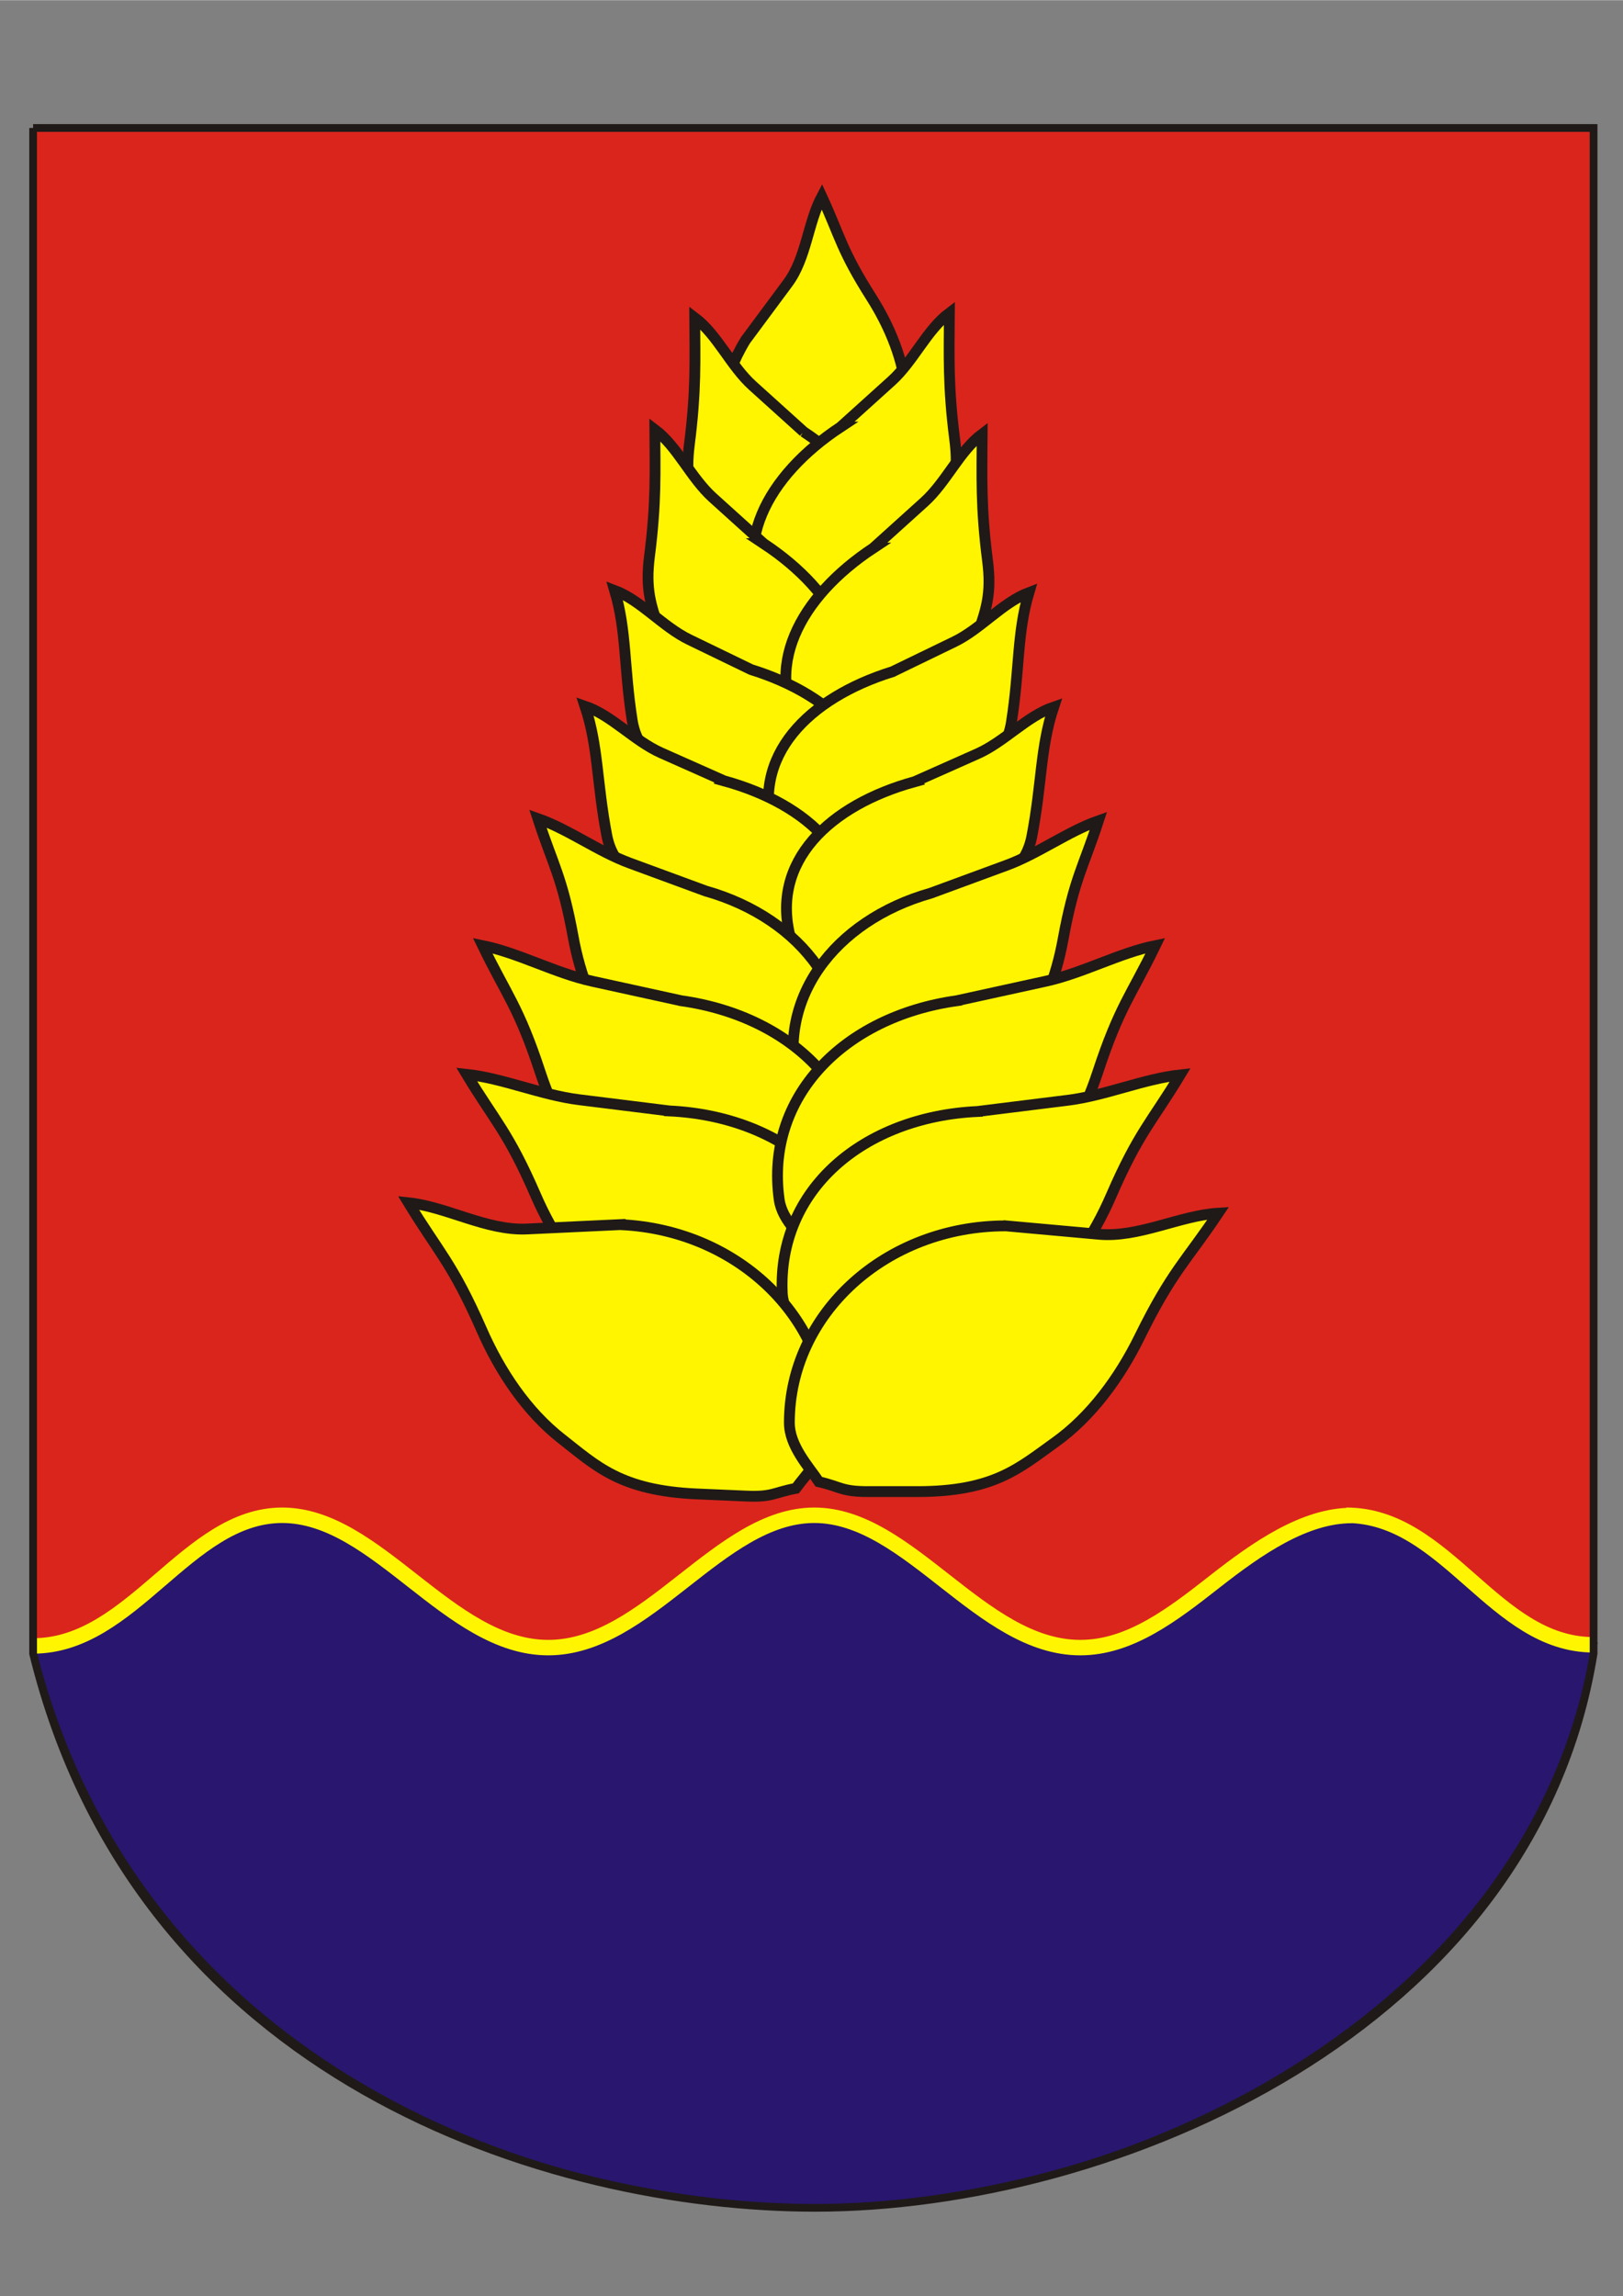 <?xml version="1.0" encoding="UTF-8"?>
<!DOCTYPE svg PUBLIC "-//W3C//DTD SVG 1.1//EN" "http://www.w3.org/Graphics/SVG/1.1/DTD/svg11.dtd">
<!-- Creator: CorelDRAW -->
<svg xmlns="http://www.w3.org/2000/svg" xml:space="preserve" width="2480px" height="3508px" shape-rendering="geometricPrecision" text-rendering="geometricPrecision" image-rendering="optimizeQuality" fill-rule="evenodd" clip-rule="evenodd"
viewBox="0 0 2480 3507.43"
 xmlns:xlink="http://www.w3.org/1999/xlink">
 <rect x="0" y="0" width="2480" height="3507.43" fill="#808080" stroke="none"/>
 <g id="Ebene_x0020_1">
  <path fill="#DA251D" stroke="#1F1A17" stroke-width="8.267" d="M50.59 195.252l2384.45 0c0,776.953 0,1553.91 0,2330.87 -92.418,575.71 -731.775,846.614 -1189.54,846.614 -403.475,0 -1035,-193.405 -1194.9,-846.614l0 -2330.87z"/>
  <g id="_98047152">
   <path id="_79120048" fill="#FFF500" stroke="#1F1A17" stroke-width="16.533" d="M1139.08 519.506c-72.99,119.592 -44.243,269.288 64.495,335.654 23.147,14.128 55.409,7.4 76.842,6.498 18.558,-18.879 23.582,-16.572 39.758,-43.074l29.944 -49.064c46.638,-76.413 38.507,-115.697 34.781,-167.321 -3.711,-51.409 -25.022,-103.337 -53.597,-148.329 -45.81,-72.122 -47.327,-92.694 -75.597,-153.885 -21.092,39.7 -23.708,94.219 -51.706,131.975l-64.921 87.546z"/>
   <path id="_80474816" fill="#FFF500" stroke="#1F1A17" stroke-width="16.533" d="M1227.96 659.326c112.25,74.212 172.883,185.045 105.406,287.106 -14.364,21.727 -45.16,29.037 -64.165,36.996 -23.837,-8.845 -27.266,-4.79 -52.14,-21.236l-46.051 -30.446c-71.723,-47.418 -80.678,-84.895 -98.496,-131.298 -17.743,-46.211 -25.566,-71.587 -19.074,-122.364 10.414,-81.398 8.511,-128.377 8.132,-193.115 34.533,25.916 54.941,73.776 88.451,104.016l77.937 70.342z"/>
   <path id="_98000432" fill="#FFF500" stroke="#1F1A17" stroke-width="16.533" d="M1284.3 652.169c-112.25,74.212 -172.883,185.045 -105.406,287.107 14.364,21.726 45.16,29.036 64.165,36.995 23.837,-8.845 27.265,-4.79 52.14,-21.236l46.051 -30.445c71.722,-47.419 80.677,-84.896 98.496,-131.299 17.743,-46.211 25.566,-71.587 19.074,-122.364 -10.414,-81.398 -8.511,-128.375 -8.132,-193.114 -34.533,25.915 -54.941,73.775 -88.451,104.015l-77.937 70.342z"/>
   <path id="_80629968" fill="#FFF500" stroke="#1F1A17" stroke-width="16.533" d="M1167.01 830.277c112.248,74.211 172.882,185.045 105.406,287.106 -14.365,21.726 -45.161,29.036 -64.166,36.995 -23.836,-8.845 -27.265,-4.789 -52.14,-21.235l-46.05 -30.446c-71.723,-47.419 -80.678,-84.896 -98.496,-131.299 -17.744,-46.211 -25.568,-71.587 -19.074,-122.364 10.412,-81.397 8.511,-128.375 8.131,-193.114 34.535,25.916 54.943,73.775 88.452,104.015l77.937 70.343z"/>
   <path id="_51854936" fill="#FFF500" stroke="#1F1A17" stroke-width="16.533" d="M1334.42 837.019c-112.248,74.212 -172.882,185.045 -105.406,287.107 14.365,21.726 45.161,29.036 64.166,36.995 23.836,-8.845 27.265,-4.79 52.14,-21.236l46.051 -30.445c71.722,-47.419 80.677,-84.896 98.496,-131.299 17.743,-46.211 25.566,-71.587 19.074,-122.364 -10.414,-81.398 -8.512,-128.375 -8.132,-193.114 -34.533,25.915 -54.943,73.775 -88.452,104.015l-77.937 70.342z"/>
   <path id="_79720992" fill="#FFF500" stroke="#1F1A17" stroke-width="16.533" d="M1147.67 1022.67c128.511,39.9 217.693,129.38 181.416,246.229 -7.722,24.874 -35.25,40.497 -51.275,53.447 -25.36,-1.833 -27.517,3.019 -55.997,-5.823l-52.722 -16.369c-82.114,-25.493 -101.185,-58.978 -131.255,-98.555 -29.948,-39.411 -63.943,-51.239 -71.893,-101.809 -12.741,-81.067 -8.297,-135.997 -26.747,-198.052 40.399,15.236 73.364,55.488 113.988,75.163l94.486 45.769z"/>
   <path id="_98047896" fill="#FFF500" stroke="#1F1A17" stroke-width="16.533" d="M1363.77 1025.9c-128.512,39.898 -217.694,129.379 -181.417,246.229 7.723,24.874 35.25,40.496 51.276,53.447 25.359,-1.834 27.517,3.017 55.996,-5.824l52.724 -16.368c82.113,-25.494 101.185,-58.979 131.255,-98.555 29.947,-39.411 63.941,-51.24 71.892,-101.81 12.741,-81.067 8.297,-135.997 26.747,-198.052 -40.398,15.237 -73.364,55.489 -113.988,75.164l-94.484 45.769z"/>
   <path id="_98047824" fill="#FFF500" stroke="#1F1A17" stroke-width="16.533" d="M1106.22 1192.59c129.75,35.667 221.816,122.179 189.385,240.154 -6.904,25.114 -33.905,41.63 -49.497,55.097 -25.405,-1.001 -27.404,3.918 -56.157,-3.986l-53.231 -14.633c-82.904,-22.79 -103.063,-55.632 -134.412,-94.202 -31.222,-38.409 -65.585,-49.118 -75.189,-99.401 -15.389,-80.605 -12.747,-135.651 -33.22,-197.069 40.876,13.905 75.143,53.057 116.389,71.39l95.933 42.65z"/>
   <path id="_98047752" fill="#FFF500" stroke="#1F1A17" stroke-width="16.533" d="M1397.71 1193.92c-129.75,35.667 -221.815,122.179 -189.385,240.154 6.904,25.114 33.905,41.63 49.497,55.099 25.406,-1.001 27.404,3.918 56.157,-3.987l53.231 -14.632c82.904,-22.79 103.063,-55.632 134.412,-94.203 31.222,-38.408 65.585,-49.117 75.189,-99.4 15.39,-80.605 12.747,-135.652 33.22,-197.069 -40.876,13.905 -75.143,53.056 -116.389,71.389l-95.933 42.65z"/>
   <path id="_98047680" fill="#FFF500" stroke="#1F1A17" stroke-width="16.533" d="M1078.05 1360.86c148.59,42.136 239.921,164.539 201.607,299.644 -8.156,28.76 -39.299,47.466 -57.319,62.781 -29.151,-1.385 -31.49,4.243 -64.419,-5.095l-60.96 -17.287c-94.943,-26.924 -117.769,-64.8 -153.401,-109.364 -35.48,-44.379 -57.107,-102.354 -67.664,-160.154 -16.918,-92.656 -31.091,-110.439 -54.02,-181.119 46.787,16.337 92.007,50.205 140.636,68.091l115.538 42.502z"/>
   <path id="_98047608" fill="#FFF500" stroke="#1F1A17" stroke-width="16.533" d="M1422.28 1364.24c-148.59,42.136 -239.92,164.539 -201.607,299.644 8.157,28.76 39.3,47.466 57.32,62.781 29.149,-1.385 31.489,4.243 64.417,-5.095l60.96 -17.287c94.943,-26.924 117.77,-64.8 153.401,-109.363 35.48,-44.38 57.107,-102.356 67.665,-160.155 16.917,-92.656 31.09,-110.439 54.019,-181.119 -46.786,16.337 -92.007,50.205 -140.636,68.091l-115.538 42.502z"/>
   <path id="_98047536" fill="#FFF500" stroke="#1F1A17" stroke-width="16.533" d="M1040.81 1528.58c172.554,24.241 293.456,147 271.414,303.894 -4.692,33.398 -36.623,59.095 -54.408,78.983 -32.793,2.936 -34.542,9.586 -72.781,4.214l-70.792 -9.946c-110.255,-15.489 -141.593,-54.311 -188.27,-98.639 -46.481,-44.145 -79.569,-105.615 -100.257,-168.592 -33.16,-100.957 -51.734,-118.651 -88.233,-194.123 54.804,11.063 110.555,41.962 167.656,54.474l135.67 29.734z"/>
   <path id="_98047464" fill="#FFF500" stroke="#1F1A17" stroke-width="16.533" d="M1022.79 1696.94c174.052,8.258 305.74,119.368 298.231,277.625 -1.599,33.689 -31.028,62.215 -46.909,83.655 -32.383,5.941 -33.512,12.725 -72.084,10.894l-71.406 -3.388c-111.213,-5.277 -145.991,-41.049 -196.548,-80.893 -50.347,-39.68 -88.952,-97.844 -115.348,-158.65 -42.31,-97.476 -62.435,-113.387 -105.724,-185.178 55.59,5.973 113.948,31.609 171.958,38.813l137.83 17.121z"/>
   <path id="_98047392" fill="#FFF500" stroke="#1F1A17" stroke-width="16.533" d="M1462.06 1528.58c-172.555,24.241 -293.457,147 -271.415,303.894 4.692,33.398 36.623,59.095 54.408,78.983 32.794,2.936 34.542,9.586 72.781,4.214l70.792 -9.946c110.255,-15.489 141.593,-54.311 188.27,-98.639 46.481,-44.145 79.569,-105.615 100.258,-168.592 33.159,-100.957 51.733,-118.651 88.231,-194.123 -54.804,11.063 -110.555,41.962 -167.656,54.474l-135.669 29.734z"/>
   <path id="_98047320" fill="#FFF500" stroke="#1F1A17" stroke-width="16.533" d="M1493.57 1697.79c-174.052,8.26 -305.74,119.369 -298.231,277.627 1.599,33.689 31.029,62.215 46.909,83.655 32.383,5.941 33.512,12.724 72.084,10.894l71.406 -3.388c111.213,-5.278 145.991,-41.05 196.548,-80.894 50.347,-39.68 88.952,-97.843 115.348,-158.649 42.31,-97.477 62.435,-113.387 105.724,-185.178 -55.59,5.973 -113.948,31.609 -171.958,38.812l-137.83 17.121z"/>
   <path id="_98047248" fill="#FFF500" stroke="#1F1A17" stroke-width="16.533" d="M947.518 1870.64c183.084,7.93 324.685,148.289 317.474,314.757 -1.535,35.437 -32.363,65.565 -48.971,88.183 -34.03,6.389 -35.189,13.527 -75.762,11.769l-75.112 -3.254c-116.983,-5.067 -153.713,-42.538 -207.058,-84.222 -53.12,-41.512 -93.973,-102.514 -121.997,-166.348 -44.92,-102.331 -66.153,-118.976 -111.991,-194.29 58.489,6.041 119.6,42.95 181.013,40.073l142.403 -6.669z"/>
   <path id="_98047176" fill="#FFF500" stroke="#1F1A17" stroke-width="16.533" d="M1536.97 1872.52c-183.255,0 -330.798,134.098 -330.798,300.724 0,35.47 29.494,66.904 45.108,90.219 33.722,7.856 34.571,15.037 75.182,15.037l75.182 0c117.093,0 155.41,-35.845 210.508,-75.182 54.868,-39.175 98.321,-98.352 129.083,-160.913 49.306,-100.291 71.239,-116.001 120.293,-189.262 -58.694,3.504 -121.346,37.734 -182.578,32.202l-141.98 -12.825z"/>
  </g>
  <path fill="#28166F" stroke="#1F1A17" stroke-width="5.905" d="M2434.94 2512.55c-92.418,575.71 -731.681,860.184 -1189.45,860.184 -403.32,0 -1034.6,-205.845 -1194.8,-858.448 152.973,-0.169 229.524,-199.285 375.793,-199.285 146.327,0 256.689,202.186 409.787,202.186 153.101,0 263.46,-202.186 409.788,-202.186 146.334,0 256.697,202.186 409.798,202.186 76.543,0 142.415,-50.55 207.43,-101.097 65.019,-50.542 129.197,-101.09 202.361,-101.09 146.29,0 216.28,197.445 369.298,197.549z"/>
  <path fill="none" stroke="#FFF500" stroke-width="23.619" d="M50.688 2514.28c151.866,0 235.395,-199.605 380.547,-199.605 145.151,0 254.625,202.186 406.491,202.186 151.865,0 261.34,-202.186 406.486,-202.186 145.156,0 254.631,202.186 406.496,202.186 75.93,0 141.268,-50.555 205.76,-101.097 64.493,-50.545 136.607,-100.768 209.18,-100.768m-8.449 -0.321c153.723,0 225.881,197.872 377.747,197.872"/>
  <path fill="none" stroke="#1F1A17" stroke-width="11.809" d="M50.59 195.252l2384.45 0c0,776.953 0,1553.91 0,2330.87 -92.418,575.71 -731.775,846.614 -1189.54,846.614 -403.475,0 -1035,-193.405 -1194.9,-846.614l0 -2330.87z"/>
 </g>
</svg>
